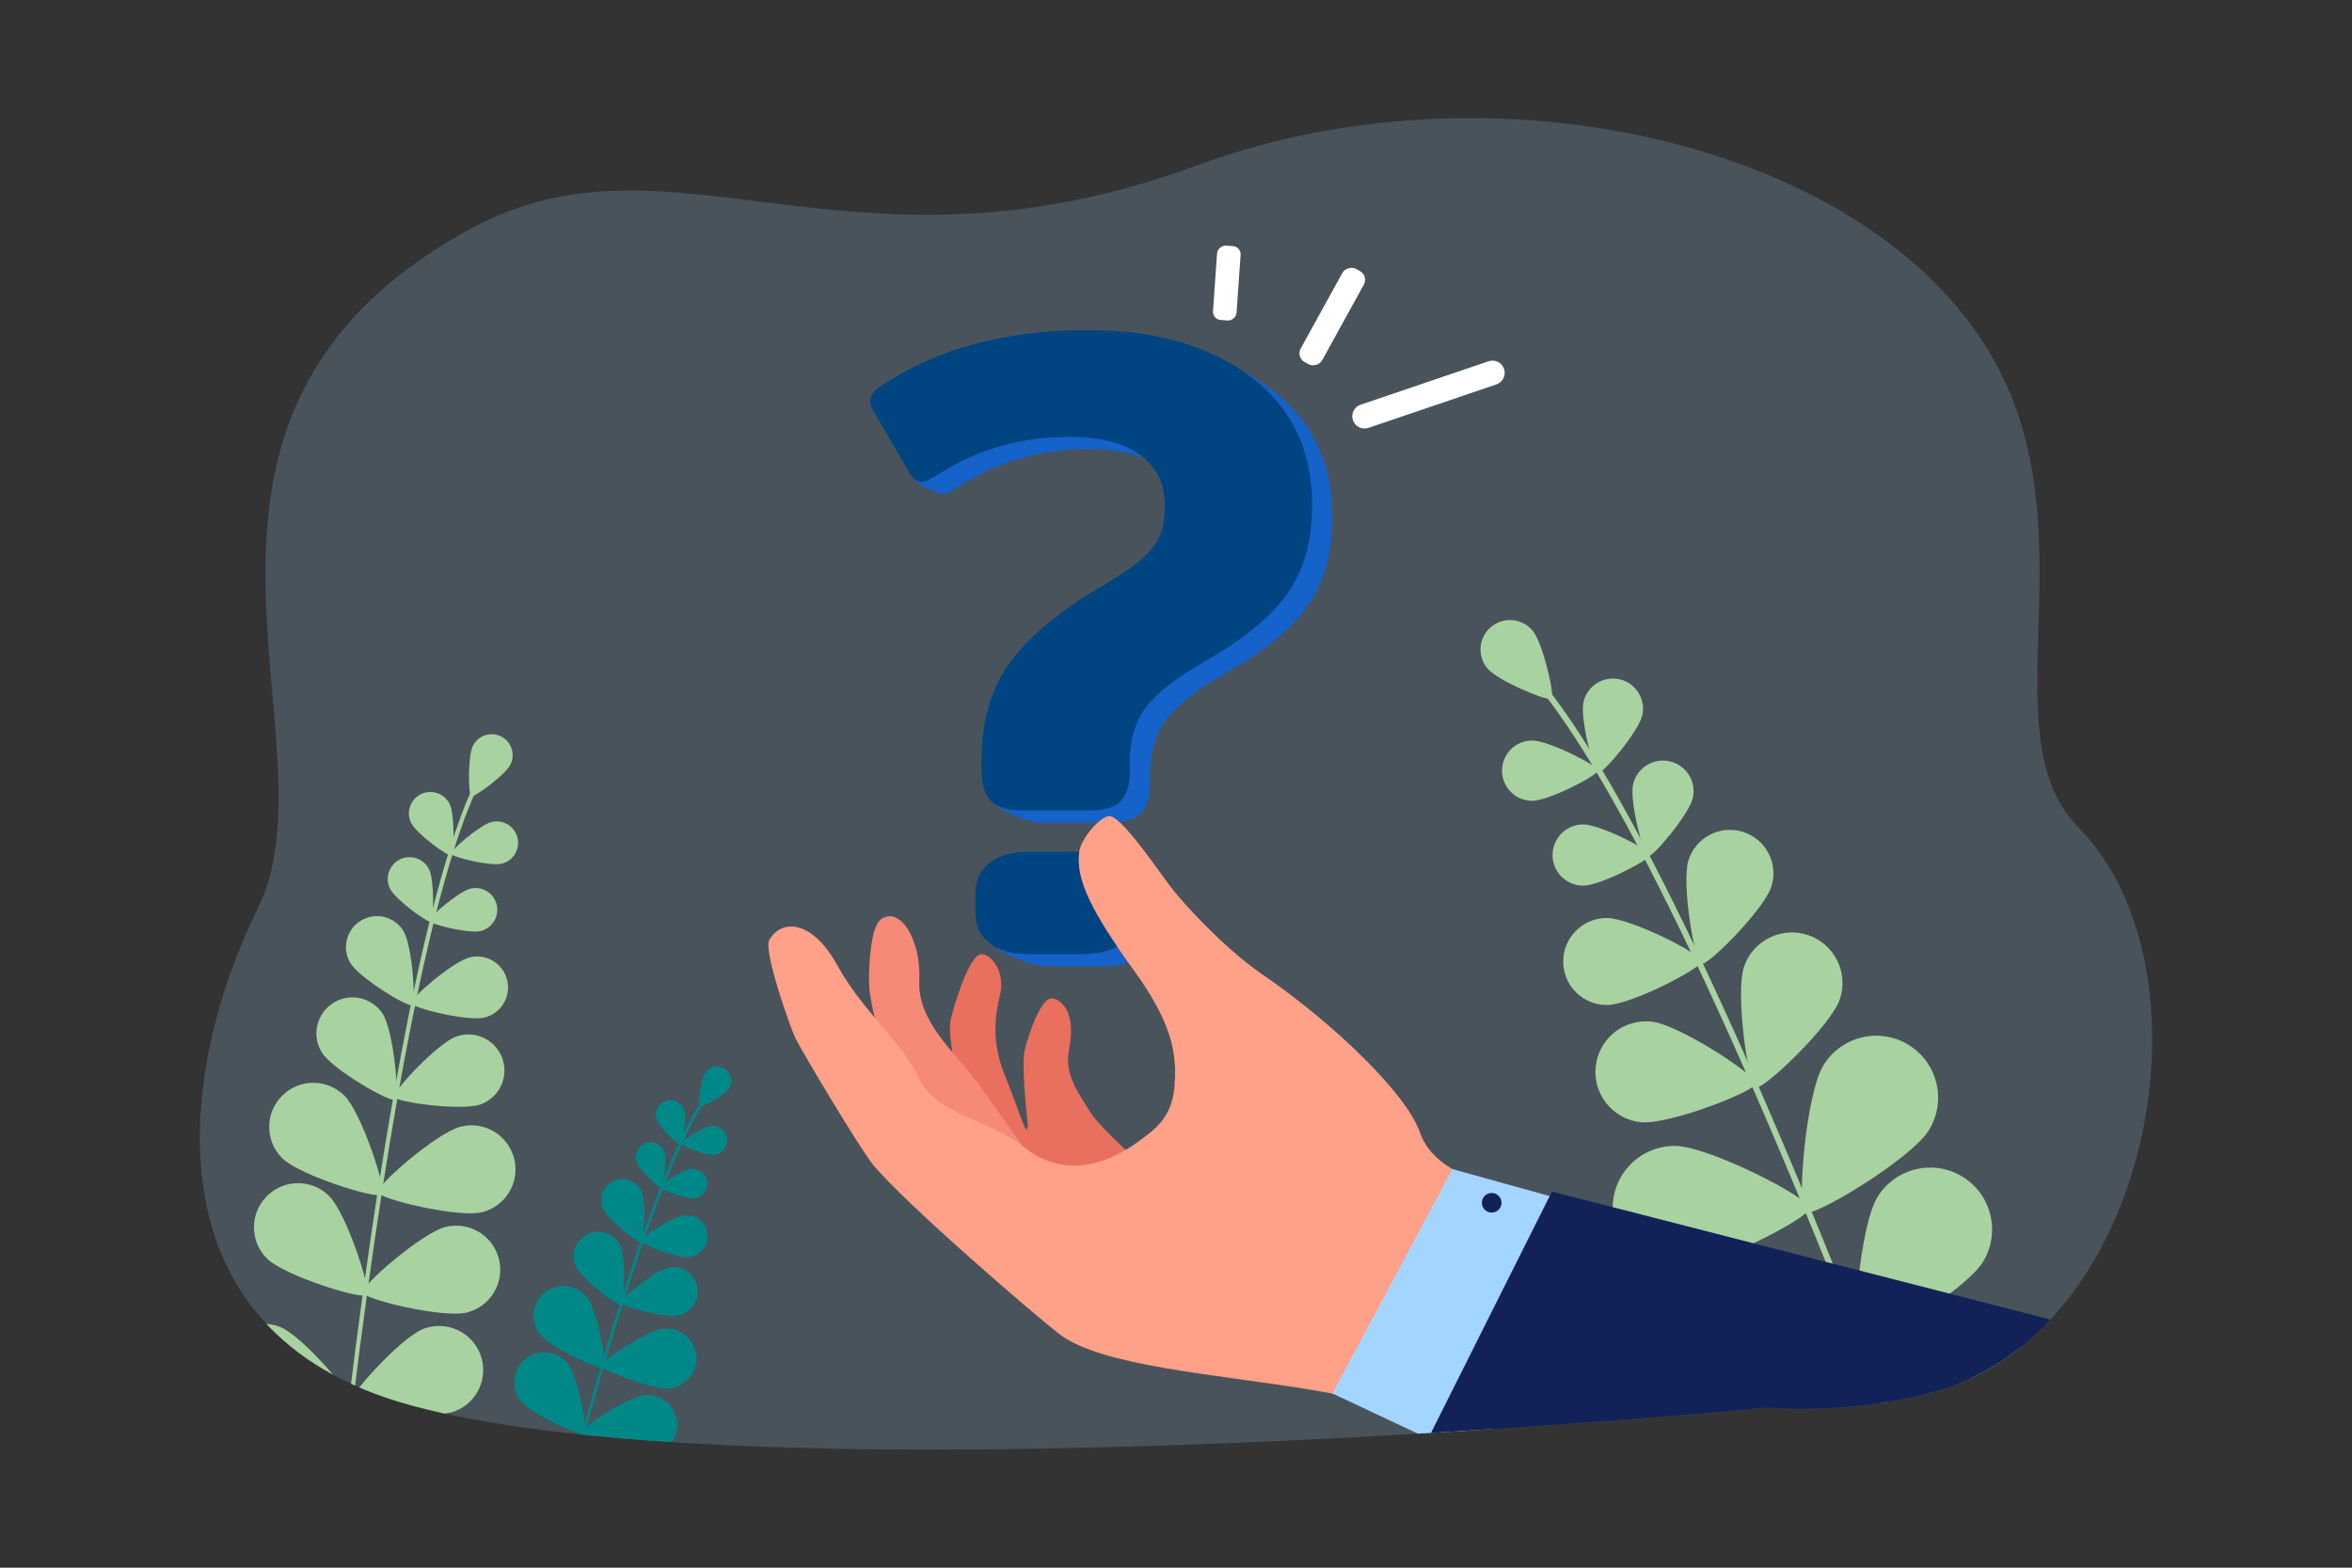 <?xml version="1.0" encoding="UTF-8"?>
<svg id="_Layer_" data-name="&amp;lt;Layer&amp;gt;" xmlns="http://www.w3.org/2000/svg" xmlns:xlink="http://www.w3.org/1999/xlink" viewBox="0 0 3000 2000">
  <rect x="0" y="0" width="3000" height="2000" fill="#333333" stroke="none"/>
  <defs>
    <style>
      .cls-1 {
        clip-path: url(#clippath);
      }

      .cls-2 {
        fill: none;
      }

      .cls-2, .cls-3, .cls-4, .cls-5, .cls-6, .cls-7, .cls-8, .cls-9, .cls-10, .cls-11, .cls-12, .cls-13 {
        stroke-width: 0px;
      }

      .cls-3 {
        opacity: .2;
      }

      .cls-3, .cls-7 {
        fill: #a4d5ff;
      }

      .cls-4 {
        fill: #1462ca;
      }

      .cls-5 {
        fill: #122259;
      }

      .cls-6 {
        fill: #a8d29f;
      }

      .cls-8 {
        fill: #ffa089;
      }

      .cls-9 {
        fill: #fff;
      }

      .cls-10 {
        fill: #f78978;
      }

      .cls-11 {
        fill: #e96f5f;
      }

      .cls-12 {
        fill: #004582;
      }

      .cls-13 {
        fill: #008788;
      }
    </style>
    <clipPath id="clippath">
      <path class="cls-2" d="m2479.9,1771.6c-71.39,22.86-158.34,29.06-227.4,24.29,0,0-1269.71,122.31-1728.67-3.09-339.68-92.81-298.67-423.21-194.72-634.69,105.14-213.89-170.85-627.33,272.8-867.08,255.18-137.9,484.05,82.77,925.2-80.13,398.28-147.08,912.03-15.52,1037.67,292.94,86.42,212.2-22.53,440.95,86.42,551.82,176.7,179.82,95.45,630.52-171.29,715.94Z"/>
    </clipPath>
  </defs>
  <g class="cls-1">
    <path class="cls-3" d="m2479.9,1771.6c-71.39,22.86-158.34,29.06-227.4,24.29,0,0-1269.71,122.31-1728.67-3.09-339.68-92.81-298.67-423.21-194.72-634.69,105.14-213.89-170.85-627.33,272.8-867.08,255.18-137.9,484.05,82.77,925.2-80.13,398.28-147.08,912.03-15.52,1037.67,292.94,86.42,212.2-22.53,440.95,86.42,551.82,176.7,179.82,95.45,630.52-171.29,715.94Z"/>
    <g>
      <g>
        <path class="cls-6" d="m2445.55,1901.78c.25-.04.5-.1.74-.2,1.98-.74,2.98-2.95,2.24-4.93-194.29-516.96-363.8-879.75-477.3-1021.55-2.52-3.15-4.34-5.42-5.05-6.59-1.11-1.8-3.47-2.36-5.27-1.26-1.8,1.11-2.37,3.46-1.26,5.27.97,1.57,2.71,3.75,5.6,7.37,113.01,141.18,282.09,503.23,476.11,1019.45.65,1.73,2.42,2.72,4.18,2.43Z"/>
        <path class="cls-6" d="m1897.26,852.83c13.38,15.87,77.13,42.35,81.66,38.53,4.53-3.82-10.81-71.12-24.19-86.99-13.38-15.87-37.09-17.89-52.96-4.51-15.87,13.38-17.89,37.1-4.51,52.96Z"/>
        <path class="cls-6" d="m2019.77,895.56c-4.72,20.7,12.89,89.09,18.8,90.44,5.91,1.35,51.45-52.62,56.17-73.33,4.73-20.7-8.23-41.32-28.93-46.04-20.7-4.72-41.32,8.23-46.04,28.93Z"/>
        <path class="cls-6" d="m1954.42,1021.65c21.24-.06,83.9-32.62,83.88-38.69-.02-6.06-62.86-38.28-84.1-38.22-21.24.06-38.41,17.32-38.35,38.56.06,21.24,17.32,38.4,38.56,38.35Z"/>
        <path class="cls-6" d="m2224.59,1233.06c-11.63,33.7,5.4,151,15.02,154.33,9.62,3.32,95.38-78.51,107.01-112.21,11.63-33.7-6.26-70.44-39.96-82.07-33.69-11.63-70.44,6.26-82.07,39.95Z"/>
        <path class="cls-6" d="m2092.72,1431.65c35.45,3.74,145.91-39.26,146.98-49.38,1.07-10.12-97.97-75.25-133.42-78.99-35.45-3.74-67.22,21.96-70.97,57.41-3.74,35.45,21.96,67.22,57.41,70.97Z"/>
        <path class="cls-6" d="m2325.96,1358.77c-22.96,37.09-34.23,181.71-23.64,188.27,10.59,6.55,135-68.03,157.96-105.12,22.96-37.09,11.5-85.77-25.59-108.73-37.09-22.96-85.77-11.5-108.73,25.59Z"/>
        <path class="cls-6" d="m2135.83,1619.88c43.62.09,172.66-66.16,172.69-78.62.03-12.45-128.73-79.26-172.35-79.35-43.62-.09-79.06,35.19-79.16,78.82-.09,43.62,35.2,79.06,78.82,79.15Z"/>
        <path class="cls-6" d="m2394.81,1526.98c-22.96,37.09-34.23,181.71-23.64,188.27,10.59,6.55,135-68.03,157.96-105.12,22.96-37.09,11.5-85.77-25.59-108.73-37.09-22.96-85.77-11.5-108.73,25.59Z"/>
        <path class="cls-6" d="m2204.68,1788.09c43.62.09,172.67-66.17,172.69-78.62.03-12.45-128.73-79.26-172.35-79.35-43.62-.09-79.06,35.19-79.15,78.82-.09,43.62,35.19,79.06,78.82,79.15Z"/>
        <path class="cls-6" d="m2534.87,1734.73c-35.36,25.55-100.86,154.98-93.57,165.07,7.29,10.09,150.74-11.48,186.1-37.03,35.36-25.55,43.31-74.93,17.76-110.28-25.55-35.36-74.93-43.31-110.28-17.76Z"/>
        <path class="cls-6" d="m2266.79,1954.86c43.27,5.55,179.58-44.06,181.17-56.41,1.58-12.35-117.81-94.73-161.08-100.28-43.27-5.55-82.84,25.04-88.39,68.3-5.55,43.27,25.03,82.84,68.3,88.39Z"/>
        <path class="cls-6" d="m2083.01,1000.68c-4.8,21.04,13.1,90.52,19.1,91.89,6,1.37,52.28-53.47,57.08-74.51,4.8-21.04-8.36-41.98-29.4-46.78-21.04-4.8-41.98,8.36-46.78,29.4Z"/>
        <path class="cls-6" d="m2019.48,1129.91c21.58-.06,85.24-33.15,85.23-39.31-.02-6.16-63.87-38.89-85.44-38.83-21.58.06-39.02,17.6-38.96,39.18.06,21.58,17.6,39.02,39.18,38.96Z"/>
        <path class="cls-6" d="m2153.63,1097.5c-9.25,29.23,8,129.69,16.34,132.33,8.34,2.64,80.25-69.61,89.5-98.84,9.25-29.23-6.95-60.42-36.18-69.67-29.22-9.25-60.41,6.95-69.66,36.17Z"/>
        <path class="cls-6" d="m2049.55,1282.16c30.65-.09,121.11-47.09,121.08-55.84-.02-8.75-90.74-55.25-121.39-55.17-30.66.09-55.44,25-55.35,55.66.09,30.66,25.01,55.44,55.66,55.35Z"/>
      </g>
      <g>
        <path class="cls-13" d="m719.38,1923.34c-.12,0-.24-.02-.37-.06-.99-.26-1.59-1.27-1.33-2.26,67.01-259.44,130.04-443.21,177.46-517.48,1.05-1.65,1.81-2.84,2.1-3.44.44-.93,1.55-1.32,2.47-.88.93.44,1.32,1.55.88,2.48-.38.81-1.11,1.95-2.32,3.84-47.22,73.95-110.08,257.35-177,516.41-.22.87-1.03,1.44-1.89,1.39Z"/>
        <path class="cls-13" d="m929.67,1388.97c-5.64,8.35-35.02,24.42-37.4,22.81-2.38-1.61,1.54-34.87,7.17-43.22,5.63-8.35,16.97-10.55,25.32-4.91,8.35,5.64,10.55,16.97,4.91,25.32Z"/>
        <path class="cls-13" d="m872.78,1415.92c3.35,9.74-1.62,43.65-4.4,44.6-2.78.96-27.54-22.73-30.89-32.47-3.35-9.74,1.83-20.36,11.58-23.71,9.74-3.35,20.36,1.83,23.71,11.58Z"/>
        <path class="cls-13" d="m910.82,1473.37c-10.25,1.07-42.16-11.4-42.47-14.33-.31-2.93,28.35-21.71,38.59-22.78,10.25-1.07,19.42,6.37,20.49,16.62,1.07,10.25-6.37,19.42-16.62,20.49Z"/>
        <path class="cls-13" d="m791.41,1589.32c7.35,15.66,5.2,73.13.73,75.23-4.47,2.1-50.07-32.95-57.42-48.6-7.35-15.66-.62-34.31,15.03-41.66,15.65-7.35,34.31-.62,41.66,15.03Z"/>
        <path class="cls-13" d="m865.29,1678.31c-16.91,3.64-72.42-11.4-73.46-16.23-1.04-4.83,43.38-41.37,60.28-45,16.91-3.64,33.57,7.12,37.2,24.03,3.64,16.91-7.12,33.56-24.03,37.2Z"/>
        <path class="cls-13" d="m749.01,1655.2c12.99,16.71,25.9,85.89,21.14,89.6-4.77,3.71-68.64-25.84-81.64-42.55-12.99-16.71-9.98-40.78,6.73-53.78,16.71-12.99,40.78-9.98,53.78,6.73Z"/>
        <path class="cls-13" d="m854.22,1771.34c-21.04,2.3-86.72-23-87.37-29-.66-6,58.01-44.89,79.05-47.19,21.04-2.3,39.96,12.89,42.26,33.93,2.3,21.04-12.89,39.96-33.93,42.26Z"/>
        <path class="cls-13" d="m724.49,1739.91c12.99,16.71,25.9,85.89,21.14,89.6-4.77,3.71-68.65-25.84-81.64-42.55-12.99-16.71-9.98-40.78,6.73-53.78,16.71-12.99,40.78-9.98,53.78,6.72Z"/>
        <path class="cls-13" d="m829.7,1856.05c-21.04,2.3-86.72-23-87.37-29-.66-6,58.01-44.89,79.05-47.19,21.04-2.3,39.96,12.89,42.26,33.93,2.3,21.04-12.89,39.96-33.93,42.26Z"/>
        <path class="cls-13" d="m667.65,1847.37c18.38,10.5,56.67,69.55,53.67,74.8-3,5.25-73.31,2.25-91.69-8.25-18.38-10.5-24.76-33.91-14.27-52.29,10.5-18.38,33.91-24.77,52.29-14.27Z"/>
        <path class="cls-13" d="m808.36,1939.71c-20.59,4.91-88.91-11.97-90.31-17.85-1.4-5.88,51.94-51.79,72.53-56.7,20.59-4.91,41.26,7.8,46.17,28.38,4.91,20.59-7.79,41.26-28.38,46.17Z"/>
        <path class="cls-13" d="m847.7,1469.9c3.4,9.9-1.64,44.35-4.47,45.32-2.83.97-27.98-23.09-31.38-32.99-3.4-9.9,1.86-20.68,11.76-24.09,9.9-3.4,20.68,1.86,24.09,11.76Z"/>
        <path class="cls-13" d="m885.03,1528.96c-10.41,1.09-42.84-11.59-43.15-14.56-.31-2.97,28.8-22.06,39.21-23.15,10.41-1.09,19.73,6.47,20.82,16.89,1.09,10.41-6.47,19.73-16.89,20.82Z"/>
        <path class="cls-13" d="m818.64,1520.25c5.97,13.62,2.84,62.98-1.04,64.69-3.89,1.7-42.31-29.44-48.28-43.06-5.97-13.62.23-29.51,13.85-35.48,13.62-5.97,29.5.23,35.48,13.85Z"/>
        <path class="cls-13" d="m878.39,1603.96c-14.79,1.54-60.86-16.46-61.3-20.68-.44-4.22,40.92-31.35,55.71-32.89,14.79-1.54,28.04,9.2,29.58,23.99,1.54,14.79-9.2,28.04-23.99,29.58Z"/>
      </g>
      <g>
        <path class="cls-6" d="m447.49,1793.68c-.18.01-.36.01-.55-.01-1.49-.18-2.56-1.54-2.37-3.04,47.77-390.53,104.26-670.16,159.05-787.38,1.22-2.6,2.1-4.48,2.39-5.41.47-1.44,2.01-2.22,3.43-1.76,1.43.46,2.22,2,1.76,3.43-.4,1.25-1.25,3.05-2.64,6.04-54.55,116.71-110.87,395.75-158.58,785.73-.16,1.31-1.22,2.29-2.49,2.39Z"/>
        <path class="cls-6" d="m651.1,975.43c-6.6,13.23-46.29,42.27-50.07,40.38-3.78-1.88-4.45-51.06,2.15-64.29,6.6-13.23,22.68-18.61,35.91-12.01,13.23,6.6,18.61,22.68,12.01,35.92Z"/>
        <path class="cls-6" d="m573.44,1025.56c6.75,13.54,6.02,63.85,2.16,65.77-3.86,1.93-44.45-27.8-51.2-41.35-6.75-13.54-1.24-29.99,12.31-36.73,13.54-6.74,29.99-1.24,36.73,12.31Z"/>
        <path class="cls-6" d="m639.85,1101.9c-14.71,3.52-63.56-8.51-64.57-12.71-1.01-4.2,37.1-37.05,51.81-40.57,14.71-3.52,29.5,5.55,33.02,20.26,3.52,14.71-5.55,29.5-20.26,33.02Z"/>
        <path class="cls-6" d="m488.27,1293.61c13.71,21.38,21.6,105.46,15.5,109.37-6.1,3.91-79.21-38.35-92.92-59.73-13.71-21.38-7.49-49.82,13.89-63.53,21.38-13.71,49.82-7.49,63.53,13.89Z"/>
        <path class="cls-6" d="m612.9,1408.98c-23.92,8.54-107.61-2.7-110.05-9.53-2.44-6.83,55.21-68.54,79.12-77.08,23.92-8.54,50.23,3.92,58.77,27.84,8.54,23.92-3.92,50.23-27.84,58.77Z"/>
        <path class="cls-6" d="m439.18,1397.65c22.12,21.83,54.19,120.07,47.96,126.38-6.23,6.31-104.89-24.45-127.01-46.28-22.12-21.83-22.36-57.46-.53-79.58,21.83-22.12,57.46-22.36,79.58-.53Z"/>
        <path class="cls-6" d="m614.63,1546.54c-30.19,7.38-130.65-16.84-132.76-25.45-2.11-8.62,75.83-76.48,106.02-83.86,30.19-7.38,60.65,11.1,68.03,41.29,7.38,30.19-11.1,60.64-41.29,68.03Z"/>
        <path class="cls-6" d="m419.73,1525.67c22.12,21.83,54.19,120.07,47.96,126.38-6.23,6.31-104.89-24.45-127.01-46.28-22.12-21.83-22.36-57.45-.53-79.58,21.83-22.12,57.46-22.36,79.57-.53Z"/>
        <path class="cls-6" d="m595.18,1674.55c-30.19,7.38-130.65-16.84-132.76-25.45-2.11-8.62,75.83-76.48,106.02-83.86,30.19-7.38,60.64,11.1,68.03,41.29,7.38,30.19-11.1,60.64-41.29,68.03Z"/>
        <path class="cls-6" d="m357.62,1693.01c28.77,11.76,95.84,90.38,92.48,98.59-3.35,8.21-106.29,17.35-135.06,5.59-28.77-11.76-42.56-44.61-30.8-73.38,11.76-28.77,44.61-42.56,73.38-30.8Z"/>
        <path class="cls-6" d="m580.16,1800.44c-29.03,11.1-131.73-.37-134.9-8.66-3.17-8.29,65.67-85.36,94.7-96.46,29.03-11.1,61.56,3.43,72.66,32.46,11.1,29.03-3.43,61.56-32.46,72.66Z"/>
        <path class="cls-6" d="m547.3,1108.96c6.85,13.76,6.12,64.87,2.19,66.83-3.93,1.96-45.17-28.25-52.02-42.01-6.85-13.76-1.26-30.47,12.5-37.32,13.76-6.85,30.47-1.26,37.32,12.5Z"/>
        <path class="cls-6" d="m612.97,1187.78c-14.95,3.58-64.58-8.65-65.6-12.91-1.02-4.27,37.69-37.65,52.64-41.22,14.95-3.58,29.97,5.64,33.55,20.59,3.58,14.95-5.64,29.97-20.59,33.55Z"/>
        <path class="cls-6" d="m514.65,1187.84c11.31,18.68,16.22,91.14,10.89,94.37-5.33,3.23-67.24-34.73-78.55-53.42-11.31-18.68-5.33-43,13.36-54.3,18.68-11.31,42.99-5.33,54.3,13.36Z"/>
        <path class="cls-6" d="m617.7,1298.23c-21.24,5.08-91.75-12.29-93.2-18.35-1.45-6.06,53.55-53.48,74.79-58.57,21.24-5.08,42.58,8.01,47.66,29.25,5.08,21.24-8.01,42.58-29.25,47.66Z"/>
      </g>
      <g>
        <path class="cls-11" d="m1201.35,1521.34s34.78-67.91,30.85-93.75c-3.93-25.84-25.09-99.3-19.56-126.69,1.72-8.53,19.7-73.83,35.97-82.74,11.01-6.02,35.27,18.69,26.75,52.08-14.8,58.03,2.84,92.22,12.41,116.87,16.33,42.05,22.62,67.1,23.14,46.69,0,0-7.63-62.89-4.64-90.3.81-7.4,17.16-64.23,32.85-69.45,8.49-2.83,35.13,11.32,24.64,63.55-6.89,34.32,12.34,56.84,26.46,80.57,12.21,20.53,71.78,72.6,71.78,72.6l-80.58,61.36-180.09-30.78Z"/>
        <path class="cls-10" d="m1149.52,1410.49s-37.91-107.46-40.77-151.6c-1.14-17.7.58-76.09,15.05-86.23,23.89-16.73,51.29,25.19,48.75,78.76-2.52,53.16,49.34,94.84,74.32,129.93,62.09,87.23,99.51,139.74,99.51,139.74l-196.87-110.6Z"/>
        <path class="cls-4" d="m1269.9,1026.55c-8.03-8.01,8.03-9.45,8.03-26.27v-14.9c0-48.1,10.88-88,32.64-119.69,21.76-31.69,57.08-62.82,105.96-93.37,27.49-16.02,47.54-29.02,60.15-38.95,12.61-9.93,21.57-20.23,26.92-30.94,5.34-10.69,8.01-24.44,8.01-41.24,0-28.26-10.51-50.02-31.5-65.3-21-15.27-51.36-22.91-91.06-22.91-62.63,0-118.76,16.43-168.39,49.26-9.17,5.35-15.28,8.01-18.33,8.01-6.88,0-31.47-10.92-36.05-19.33l-25.82-70.02c-3.06-5.34-4.58-9.91-4.58-13.75,0-6.87,4.19-12.98,12.61-18.33,71.01-48.1,159.22-72.16,264.62-72.16,85.54,0,154.64,19.67,207.34,59,52.7,39.33,79.05,94.13,79.05,164.38,0,45.81-10.7,83.62-32.08,113.41-21.39,29.79-55.76,58.05-103.11,84.78-37.43,21.38-63.01,41.24-76.75,59.56-13.75,18.33-20.62,41.62-20.62,69.88v12.59c0,16.81-3.82,29.23-11.46,37.24-7.64,8.03-21.01,12.03-40.09,12.03h-85.92c-18.33,0-51.55-14.97-59.56-23Zm0,181.73c-11.83-9.54,0-12.11,0-28.15v-24.05c0-16.8,5.92-29.98,17.75-39.53,11.83-9.54,28.84-14.31,50.99-14.31h66.45c22.89,0,40.27,4.77,52.1,14.31,11.83,9.54,17.76,22.73,17.76,39.53v24.05c0,16.8-5.93,29.79-17.76,38.95-11.83,9.17-29.21,13.75-52.1,13.75h-66.45c-22.15,0-56.91-15.01-68.74-24.55Z"/>
        <g>
          <path class="cls-8" d="m2079.75,1567.75c-27.14-7.48-52.57-14.63-74.73-21.07-12.35-3.62-23.7-7.01-33.73-10.1-16.2-5.02-29.01-9.28-37.25-12.52-21.07-8.3-54.22-16.42-81.36-32.52l-.02-.02c-18.38-10.88-33.98-25.43-41.23-46.17-17.98-51.38-114.08-142.36-200.97-201.75-47.38-32.41-95.79-85.41-113.31-106.83-13.78-16.86-61.72-89.35-80.05-95.16-10.79-3.4-36.83,26.37-40.07,43.41-6.96,36.5,18.45,82.6,69.28,152.66,48.43,66.75,54.38,105.39,52.29,141.55-1.38,23.49-6.21,47.03-34.73,68.13-3.37,2.47-13.43,11.1-28.01,19.67-30.48,17.97-80.67,35.74-129.8-3.63-.58-.47-1.16-.91-1.75-1.37v-.02s-.01,0-.03-.02c-21.27-16.41-48.28-26.68-72.7-37.98-25.56-11.83-48.3-24.8-58.57-47.14-12.5-27.17-34.58-51.4-57.41-78.73l-.02-.02c-16.54-19.75-33.48-41.13-47.45-66.43-34.1-61.66-73.45-57.76-87.06-32.03-7.37,13.97,26.93,111.49,33.68,125.21,8.99,18.33,82.34,140.58,98.13,160.13,38.84,48.15,206.12,192.12,237.99,216.75,53.98,41.74,202.19,51.36,324.8,71.86,8.21,1.37,16.39,2.86,24.55,4.45h.03c44.82,8.77,88.93,20.82,131.93,36.1,13.63,4.81,27.13,9.96,40.52,15.44,6.03,2.47,12.06,5,18.04,7.61,86.05-94.14,146.37-183.95,188.99-269.47Z"/>
          <polygon class="cls-7" points="1861.39 1853.86 1699.49 1777.72 1852.51 1491.46 2010.35 1535.3 1861.39 1853.86"/>
          <path class="cls-5" d="m2619.33,1684.45l-639.81-164.3-2.91,5.78-5.32,10.65-139.08,277.59-10.53,21.02-9.6,19.13,476.96,269.26c108.61-100.67,210.98-328.71,330.3-439.13Z"/>
          <path class="cls-5" d="m1894.08,1543.57c5.03,4.74,12.95,4.51,17.7-.52,4.74-5.03,4.51-12.95-.52-17.7-5.03-4.74-12.95-4.51-17.7.52-4.74,5.03-4.51,12.95.52,17.7Z"/>
        </g>
        <path class="cls-12" d="m1264.11,1021.94c-8.03-8.01-12.03-20.42-12.03-37.24v-14.9c0-48.1,10.88-88,32.64-119.69,21.76-31.69,57.08-62.82,105.96-93.37,27.49-16.02,47.54-29.02,60.15-38.95s21.57-20.23,26.92-30.94c5.34-10.69,8.01-24.44,8.01-41.24,0-28.26-10.51-50.02-31.5-65.3-21.01-15.27-51.36-22.91-91.06-22.91-62.63,0-118.76,16.43-168.39,49.26-9.17,5.35-15.28,8.01-18.33,8.01-6.88,0-12.61-4.19-17.18-12.61l-44.69-76.75c-3.06-5.34-4.58-9.91-4.58-13.75,0-6.87,4.19-12.98,12.61-18.33,71.01-48.1,159.22-72.15,264.62-72.15,85.54,0,154.64,19.67,207.34,59,52.7,39.33,79.05,94.13,79.05,164.38,0,45.81-10.7,83.62-32.08,113.41-21.39,29.79-55.76,58.05-103.11,84.78-37.43,21.38-63.01,41.24-76.75,59.57-13.75,18.33-20.62,41.62-20.62,69.88v12.59c0,16.81-3.82,29.23-11.46,37.24-7.64,8.03-21,12.03-40.09,12.03h-85.92c-18.33,0-31.5-4-39.51-12.03Zm-2.31,181c-11.83-9.54-17.75-22.34-17.75-38.38v-24.05c0-16.8,5.92-29.98,17.75-39.53,11.83-9.54,28.84-14.31,50.99-14.31h66.45c22.89,0,40.27,4.77,52.1,14.31,11.83,9.54,17.76,22.73,17.76,39.53v24.05c0,16.8-5.93,29.79-17.76,38.95-11.83,9.17-29.21,13.75-52.1,13.75h-66.45c-22.15,0-39.16-4.77-50.99-14.31Z"/>
        <path class="cls-8" d="m1801.18,1424.35c-31.63-52.65-114.71-128.79-190.72-180.77-47.38-32.39-95.8-85.38-113.32-106.82-13.75-16.86-61.7-89.36-80.04-95.17-10.8-3.39-36.84,26.39-40.07,43.42-6.96,36.5,18.44,82.61,69.27,152.66,48.44,66.75,54.4,105.39,52.3,141.55-.05.83-.11,1.64-.16,2.48l302.74,42.66Z"/>
      </g>
    </g>
    <path class="cls-9" d="m1908.68,490.42l-163.27,55.45c-8.15,2.77-17.01-1.6-19.78-9.75h0c-2.77-8.15,1.6-17.01,9.75-19.78l163.27-55.45c8.15-2.77,17.01,1.6,19.78,9.75h0c2.77,8.15-1.6,17.01-9.75,19.78Z"/>
    <rect class="cls-9" x="1631.41" y="388.24" width="135.75" height="31.18" rx="12.73" ry="12.73" transform="translate(525.46 1697.19) rotate(-61.14)"/>
    <rect class="cls-9" x="1517.18" y="346.05" width="95.09" height="30.11" rx="10.47" ry="10.47" transform="translate(1094.62 1896.6) rotate(-85.97)"/>
  </g>
</svg>